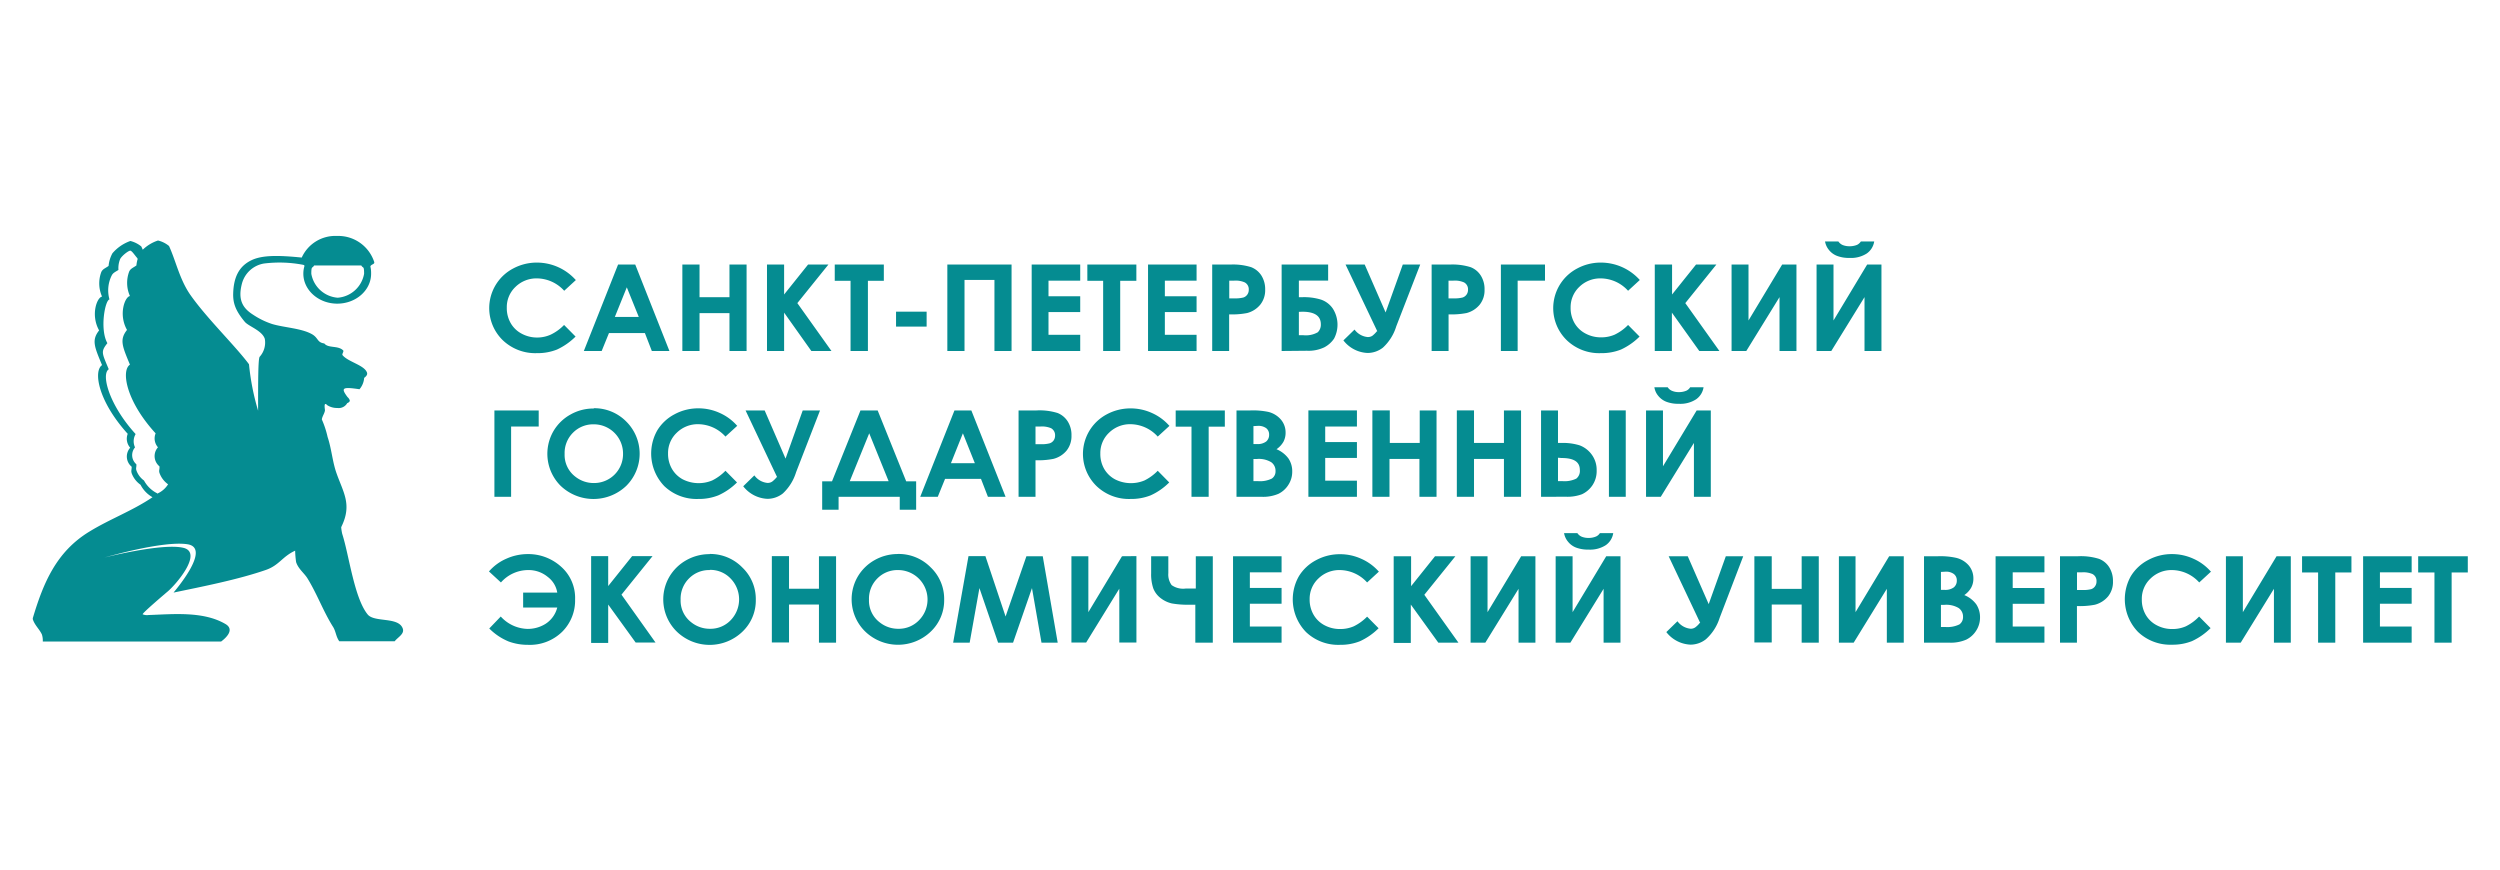 <?xml version="1.0" encoding="UTF-8"?> <svg xmlns="http://www.w3.org/2000/svg" id="Layer_1" data-name="Layer 1" viewBox="0 0 417.67 145.33"> <defs> <style>.cls-1{fill:#058c91;}</style> </defs> <path class="cls-1" d="M96.26,46.74l-2,1.84a6.21,6.21,0,0,0-4.54-2.07,5,5,0,0,0-3.59,1.41,4.64,4.64,0,0,0-1.46,3.49A5,5,0,0,0,85.33,54a4.54,4.54,0,0,0,1.83,1.75,5.39,5.39,0,0,0,2.63.64A5.51,5.51,0,0,0,92,55.91a7.72,7.72,0,0,0,2.24-1.62l1.92,1.94a10.83,10.83,0,0,1-3.11,2.17,8.78,8.78,0,0,1-3.35.6,7.86,7.86,0,0,1-5.67-2.13,7.48,7.48,0,0,1,1.68-12,8.33,8.33,0,0,1,4-1,8.71,8.71,0,0,1,6.47,2.9Zm7-2.54h2.87l5.71,14.44H108.9l-1.16-3h-6l-1.22,3H97.54l5.72-14.44ZM104.72,48l-2,4.95h4l-2-4.95ZM114,44.2h2.87v5.45h5V44.2h2.86V58.64h-2.86V52.31h-5v6.33H114V44.2Zm14.1,0H131v5l4-5h3.4l-5.19,6.44,5.7,8h-3.36L131,52.23v6.41h-2.86V44.2Zm11.34,0h8.22v2.71H145V58.64H142.1V46.91h-2.64V44.2Zm10.24,7.87h5.13v2.49H149.7V52.07Zm8.59-7.87H169V58.64h-2.86V46.77h-5V58.64h-2.87V44.2Zm14.09,0h8.11v2.69h-5.3V49.5h5.3v2.64h-5.3v3.8h5.3v2.7h-8.11V44.2Zm9.28,0h8.21v2.71h-2.7V58.64H184.3V46.91h-2.64V44.2Zm10.16,0h8.11v2.69h-5.3V49.5h5.3v2.64h-5.3v3.8h5.3v2.7h-8.11V44.2Zm10.74,0h3a10.07,10.07,0,0,1,3.5.44,3.58,3.58,0,0,1,1.71,1.41,4.3,4.3,0,0,1,.62,2.34,3.85,3.85,0,0,1-.82,2.51,4.22,4.22,0,0,1-2.2,1.4,13.21,13.21,0,0,1-3,.22v6.12h-2.83V44.2Zm2.83,5.65h.89a5.33,5.33,0,0,0,1.48-.15,1.29,1.29,0,0,0,.65-.49,1.37,1.37,0,0,0,.24-.82,1.3,1.3,0,0,0-.67-1.21,3.75,3.75,0,0,0-1.8-.29h-.79v3Zm8.75,8.79V44.2h7.77v2.68H217v2.77h.61a9.68,9.68,0,0,1,3.07.4,3.93,3.93,0,0,1,2,1.52,5,5,0,0,1,.2,5,4.47,4.47,0,0,1-1.64,1.46,6.14,6.14,0,0,1-2.9.57ZM217,52.1V56h.71a4,4,0,0,0,2.45-.49,1.76,1.76,0,0,0,.51-1.33q0-2.1-3.09-2.1Zm13.1,3.24L224.8,44.2H228l3.49,8,2.87-8h2.91l-4,10.32a8,8,0,0,1-2.22,3.55,4.18,4.18,0,0,1-2.55.9,5.39,5.39,0,0,1-4.06-2.1l1.86-1.81a3.07,3.07,0,0,0,2.19,1.25,1.35,1.35,0,0,0,.8-.22,4.75,4.75,0,0,0,.75-.75Zm9.1-11.14h3a10.07,10.07,0,0,1,3.5.44,3.51,3.51,0,0,1,1.7,1.41,4.21,4.21,0,0,1,.62,2.34,3.84,3.84,0,0,1-.81,2.51,4.22,4.22,0,0,1-2.2,1.4,13.21,13.21,0,0,1-3,.22v6.12h-2.83V44.2ZM242,49.85h.89a5.33,5.33,0,0,0,1.48-.15,1.33,1.33,0,0,0,.65-.49,1.37,1.37,0,0,0,.24-.82,1.3,1.3,0,0,0-.67-1.21,3.75,3.75,0,0,0-1.8-.29H242v3Zm8.75-5.65h7.37v2.69h-4.57V58.64h-2.8V44.2ZM274,46.74l-2,1.84a6.22,6.22,0,0,0-4.55-2.07,5,5,0,0,0-3.59,1.41,4.68,4.68,0,0,0-1.46,3.49,5,5,0,0,0,.65,2.56,4.54,4.54,0,0,0,1.83,1.75,5.38,5.38,0,0,0,2.62.64,5.6,5.6,0,0,0,2.26-.45A7.85,7.85,0,0,0,272,54.29l1.92,1.94a10.83,10.83,0,0,1-3.11,2.17,8.78,8.78,0,0,1-3.35.6,7.82,7.82,0,0,1-5.67-2.13,7.48,7.48,0,0,1,1.68-12,8.29,8.29,0,0,1,4-1,8.75,8.75,0,0,1,6.48,2.9Zm2.49-2.54h2.86v5l4-5h3.4l-5.19,6.44,5.7,8h-3.36l-4.58-6.41v6.41h-2.86V44.2Zm23.64,0V58.64h-2.83v-9l-5.55,9h-2.46V44.2h2.83v9.34l5.62-9.34Zm14.2,0V58.64H311.5v-9l-5.55,9h-2.46V44.2h2.83v9.34l5.62-9.34Zm-9.43-3.86h2.23a1.73,1.73,0,0,0,.73.6,3,3,0,0,0,1.15.2,3.26,3.26,0,0,0,1.24-.23,1.56,1.56,0,0,0,.64-.57h2.23a3,3,0,0,1-1.23,2,4.85,4.85,0,0,1-2.89.75,5.51,5.51,0,0,1-2.09-.34,3.17,3.17,0,0,1-1.36-1,3,3,0,0,1-.65-1.45ZM82.6,68.57H90v2.69H85.39V83H82.6V68.57Zm16.6-.37a7.48,7.48,0,0,1,5.42,2.22,7.57,7.57,0,0,1,0,10.76,7.94,7.94,0,0,1-11-.06A7.56,7.56,0,0,1,92.48,72a7.5,7.5,0,0,1,2.84-2.75,7.73,7.73,0,0,1,3.88-1Zm0,2.69a4.74,4.74,0,0,0-3.47,1.4,4.78,4.78,0,0,0-1.4,3.54,4.56,4.56,0,0,0,1.77,3.79,4.93,4.93,0,0,0,3.15,1.08,4.83,4.83,0,0,0,4.84-4.89,4.88,4.88,0,0,0-4.89-4.92Zm24,.22-2,1.83a6.2,6.2,0,0,0-4.54-2.07,5,5,0,0,0-3.59,1.42,4.66,4.66,0,0,0-1.46,3.48,5,5,0,0,0,.65,2.56,4.6,4.6,0,0,0,1.82,1.76,5.88,5.88,0,0,0,4.88.19,8,8,0,0,0,2.24-1.63l1.93,1.95A10.48,10.48,0,0,1,120,82.76a8.73,8.73,0,0,1-3.34.6A7.82,7.82,0,0,1,111,81.23a7.85,7.85,0,0,1-1.2-9.31,7.37,7.37,0,0,1,2.88-2.7,8.27,8.27,0,0,1,4-1,8.51,8.51,0,0,1,3.54.76,8.4,8.4,0,0,1,2.93,2.15Zm6.63,8.6-5.27-11.14h3.19l3.49,8.05,2.87-8.05H137l-4,10.32a8.1,8.1,0,0,1-2.21,3.55,4.18,4.18,0,0,1-2.56.9,5.42,5.42,0,0,1-4.06-2.1l1.86-1.82a3.05,3.05,0,0,0,2.19,1.26,1.33,1.33,0,0,0,.8-.23,4.61,4.61,0,0,0,.75-.74Zm13.94-11.14h2.86l4.77,11.85h1.66v4.74h-2.74V83H140.1v2.16h-2.74V80.42H139l4.76-11.85Zm1.45,3.82-3.25,8h6.49l-3.24-8Zm14.19-3.82h2.87L168,83h-2.95l-1.16-3h-6l-1.22,3h-2.93l5.72-14.43Zm1.46,3.82-2,5h4l-2-5Zm9.31-3.82h3a10.15,10.15,0,0,1,3.51.43,3.59,3.59,0,0,1,1.7,1.42,4.21,4.21,0,0,1,.62,2.34,3.88,3.88,0,0,1-.81,2.51A4.2,4.2,0,0,1,176,76.66a12.88,12.88,0,0,1-3,.23V83h-2.83V68.57ZM173,74.21h.9a5,5,0,0,0,1.48-.15,1.31,1.31,0,0,0,.65-.48,1.39,1.39,0,0,0,.24-.82,1.32,1.32,0,0,0-.67-1.22,3.91,3.91,0,0,0-1.8-.28H173v2.95Zm22.42-3.1-2,1.83a6.21,6.21,0,0,0-4.54-2.07,5,5,0,0,0-3.59,1.42,4.66,4.66,0,0,0-1.46,3.48,5,5,0,0,0,.64,2.56,4.63,4.63,0,0,0,1.83,1.76,5.88,5.88,0,0,0,4.88.19,8,8,0,0,0,2.24-1.63l1.92,1.95a10.45,10.45,0,0,1-3.11,2.16,8.76,8.76,0,0,1-3.34.6,7.82,7.82,0,0,1-5.67-2.13,7.49,7.49,0,0,1,1.67-12,8.33,8.33,0,0,1,4-1,8.54,8.54,0,0,1,3.54.76,8.4,8.4,0,0,1,2.93,2.15Zm1-2.54h8.21v2.71h-2.7V83h-2.87V71.28h-2.64V68.57ZM206.58,83V68.57h2.34a12.53,12.53,0,0,1,3,.25A4.06,4.06,0,0,1,214,70.1a3.31,3.31,0,0,1,.78,2.2,3.18,3.18,0,0,1-.35,1.49,3.81,3.81,0,0,1-1.17,1.26,4.71,4.71,0,0,1,2,1.55,3.81,3.81,0,0,1,.63,2.19,4,4,0,0,1-.65,2.22,4.08,4.08,0,0,1-1.67,1.5,6.58,6.58,0,0,1-2.82.49Zm2.83-11.81v3H210a2.37,2.37,0,0,0,1.53-.42,1.44,1.44,0,0,0,.5-1.15,1.34,1.34,0,0,0-.48-1.08,2.21,2.21,0,0,0-1.44-.39Zm0,5.49v3.7h.71a4.46,4.46,0,0,0,2.37-.43,1.44,1.44,0,0,0,.61-1.25,1.75,1.75,0,0,0-.72-1.48,4,4,0,0,0-2.38-.54Zm9.18-8.11h8.11v2.69h-5.3v2.6h5.3v2.65h-5.3V80.3h5.3V83h-8.11V68.57Zm10.74,0h2.86V74h5V68.57H240V83h-2.86V76.67h-5V83h-2.86V68.57Zm14.06,0h2.87V74h5V68.57h2.86V83h-2.86V76.67h-5V83h-2.87V68.57Zm25.41,0h2.81V83H268.8V68.57ZM257.46,83V68.57h2.83V74h.61a9.47,9.47,0,0,1,3,.4,4.41,4.41,0,0,1,2,1.51,4.29,4.29,0,0,1,.85,2.68,4.24,4.24,0,0,1-.73,2.52,4.29,4.29,0,0,1-1.72,1.46,6.9,6.9,0,0,1-2.67.42Zm2.83-6.53v3.91H261a4.48,4.48,0,0,0,2.35-.42,1.63,1.63,0,0,0,.59-1.44c0-1.37-1-2-3.06-2Zm25.53-7.9V83H283V74l-5.54,9H275V68.57h2.83V77.9l5.63-9.33Zm-9.43-3.87h2.23a1.55,1.55,0,0,0,.73.6,2.8,2.8,0,0,0,1.14.21,3.13,3.13,0,0,0,1.25-.24,1.41,1.41,0,0,0,.63-.57h2.24a3,3,0,0,1-1.23,2,4.79,4.79,0,0,1-2.9.76,5.54,5.54,0,0,1-2.09-.34,3.25,3.25,0,0,1-1.36-1,2.9,2.9,0,0,1-.64-1.45ZM83.66,103,81.74,105A9.8,9.8,0,0,0,85,107.18a9.24,9.24,0,0,0,3.2.55,7.7,7.7,0,0,0,5.71-2.17,7.36,7.36,0,0,0,2.17-5.43,6.94,6.94,0,0,0-2.37-5.48,8.15,8.15,0,0,0-5.55-2.08,8.71,8.71,0,0,0-3.54.76,8.14,8.14,0,0,0-2.93,2.14l2,1.84a6.08,6.08,0,0,1,4.54-2.07,5,5,0,0,1,3.29,1.15A4.09,4.09,0,0,1,93.1,99H87.4v2.5h5.7a4.59,4.59,0,0,1-1.95,2.72,5.59,5.59,0,0,1-3,.85A6.24,6.24,0,0,1,83.66,103Zm15.1-10.09h2.85v5l4-5h3.41l-5.19,6.44,5.69,8H106.2L101.61,101v6.41H98.76V92.93Zm19.82-.36A7.48,7.48,0,0,1,124,94.79a7.28,7.28,0,0,1,2.27,5.4,7.19,7.19,0,0,1-2.24,5.35,7.9,7.9,0,0,1-11-.06,7.53,7.53,0,0,1-1.19-9.14,7.6,7.6,0,0,1,2.84-2.76,7.83,7.83,0,0,1,3.88-1Zm0,2.69a4.7,4.7,0,0,0-3.46,1.39,4.77,4.77,0,0,0-1.41,3.54,4.56,4.56,0,0,0,1.77,3.79,4.92,4.92,0,0,0,3.15,1.09,4.66,4.66,0,0,0,3.42-1.41,5,5,0,0,0,0-7,4.66,4.66,0,0,0-3.46-1.43Zm10.37-2.33h2.87v5.45h5V92.93h2.86v14.44h-2.86V101h-5v6.33h-2.87V92.93Zm21.1-.36a7.48,7.48,0,0,1,5.42,2.22,7.28,7.28,0,0,1,2.27,5.4,7.19,7.19,0,0,1-2.24,5.35,7.9,7.9,0,0,1-11-.06,7.53,7.53,0,0,1-1.19-9.14,7.53,7.53,0,0,1,2.84-2.76,7.83,7.83,0,0,1,3.88-1Zm0,2.69a4.7,4.7,0,0,0-3.46,1.39,4.77,4.77,0,0,0-1.41,3.54,4.56,4.56,0,0,0,1.77,3.79,4.91,4.91,0,0,0,3.15,1.09,4.66,4.66,0,0,0,3.42-1.41,4.92,4.92,0,0,0-3.47-8.4Zm11.81-2.33h2.77L168,103l3.48-10.07h2.73l2.5,14.44H174l-1.59-9.12-3.16,9.12h-2.5l-3.12-9.12L162,107.37h-2.76l2.56-14.44Zm28,0v14.44H187v-9l-5.54,9H179V92.93h2.83v9.34l5.62-9.34Zm9.89,8.12h-.95a15.77,15.77,0,0,1-3-.21,4.78,4.78,0,0,1-1.86-.87,3.77,3.77,0,0,1-1.26-1.64,7.3,7.3,0,0,1-.36-2.53V92.93h2.87v2.82a3,3,0,0,0,.55,2,3.3,3.3,0,0,0,2.32.58h1.72V92.93h2.84v14.44H199.7v-6.32ZM206,92.93h8.11v2.69h-5.3v2.61h5.3v2.64h-5.3v3.8h5.3v2.7H206V92.93Zm24.4,2.54-2,1.84a6.23,6.23,0,0,0-4.55-2.07,5,5,0,0,0-3.59,1.41,4.66,4.66,0,0,0-1.46,3.48,5,5,0,0,0,.65,2.56,4.54,4.54,0,0,0,1.82,1.76,5.42,5.42,0,0,0,2.63.64,5.6,5.6,0,0,0,2.26-.45,8,8,0,0,0,2.24-1.62l1.92,1.94a10.73,10.73,0,0,1-3.12,2.17,8.73,8.73,0,0,1-3.34.6,7.79,7.79,0,0,1-5.67-2.14,7.83,7.83,0,0,1-1.2-9.3,7.37,7.37,0,0,1,2.88-2.7,8.27,8.27,0,0,1,4-1,8.51,8.51,0,0,1,3.54.76,8.41,8.41,0,0,1,2.94,2.14Zm2.49-2.54h2.86v5l4-5h3.4l-5.19,6.44,5.7,8h-3.36L235.7,101v6.41h-2.86V92.93Zm23.63,0v14.44h-2.82v-9l-5.55,9h-2.46V92.93h2.83v9.34l5.62-9.34Zm14.21,0v14.44h-2.82v-9l-5.55,9h-2.46V92.93h2.83v9.34l5.62-9.34Zm-9.43-3.86h2.23a1.67,1.67,0,0,0,.73.6,3,3,0,0,0,1.15.2,3.08,3.08,0,0,0,1.24-.24,1.47,1.47,0,0,0,.64-.56h2.23a3,3,0,0,1-1.23,2,4.85,4.85,0,0,1-2.89.75,5.6,5.6,0,0,1-2.1-.34,3.2,3.2,0,0,1-1.35-1,3,3,0,0,1-.65-1.45Zm22.75,15-5.27-11.14h3.19l3.5,8,2.86-8h2.91l-3.95,10.32A8,8,0,0,1,285,106.8a4.18,4.18,0,0,1-2.55.9,5.39,5.39,0,0,1-4.06-2.1l1.86-1.81a3.07,3.07,0,0,0,2.19,1.25,1.3,1.3,0,0,0,.79-.23,3.92,3.92,0,0,0,.75-.74Zm9.1-11.14H296v5.45h5V92.93h2.86v14.44h-2.86V101h-5v6.33H293.1V92.93Zm24.91,0v14.44h-2.83v-9l-5.54,9h-2.47V92.93H310v9.34l5.62-9.34Zm3.38,14.44V92.93h2.34a12.26,12.26,0,0,1,3,.26,4,4,0,0,1,2.13,1.27,3.35,3.35,0,0,1,.78,2.2,3.14,3.14,0,0,1-.36,1.5,3.76,3.76,0,0,1-1.16,1.26,4.69,4.69,0,0,1,2,1.54,3.9,3.9,0,0,1,.63,2.2,4,4,0,0,1-.65,2.21,4.08,4.08,0,0,1-1.67,1.5,6.56,6.56,0,0,1-2.82.5Zm2.83-11.82v3h.61a2.38,2.38,0,0,0,1.54-.42,1.43,1.43,0,0,0,.5-1.15,1.31,1.31,0,0,0-.48-1.07,2.17,2.17,0,0,0-1.44-.4Zm0,5.5v3.7h.71a4.57,4.57,0,0,0,2.37-.43,1.47,1.47,0,0,0,.61-1.26,1.74,1.74,0,0,0-.72-1.47,4.05,4.05,0,0,0-2.39-.54Zm9.18-8.12h8.11v2.69h-5.3v2.61h5.3v2.64h-5.3v3.8h5.3v2.7H333.4V92.93Zm10.73,0h3a10.17,10.17,0,0,1,3.51.44,3.51,3.51,0,0,1,1.7,1.41,4.3,4.3,0,0,1,.62,2.34,3.84,3.84,0,0,1-.81,2.51,4.27,4.27,0,0,1-2.21,1.4,13.15,13.15,0,0,1-3,.22v6.12h-2.83V92.93ZM347,98.57h.9a5.3,5.3,0,0,0,1.47-.14,1.25,1.25,0,0,0,.65-.49,1.37,1.37,0,0,0,.24-.82,1.29,1.29,0,0,0-.66-1.21,3.8,3.8,0,0,0-1.8-.29H347v2.95Zm22.42-3.1-2,1.84a6.21,6.21,0,0,0-4.54-2.07,5,5,0,0,0-3.59,1.41,4.62,4.62,0,0,0-1.46,3.48,5,5,0,0,0,.64,2.56,4.5,4.5,0,0,0,1.83,1.76,5.39,5.39,0,0,0,2.63.64,5.51,5.51,0,0,0,2.25-.45A7.72,7.72,0,0,0,367.4,103l1.92,1.94a10.83,10.83,0,0,1-3.11,2.17,8.78,8.78,0,0,1-3.35.6,7.82,7.82,0,0,1-5.67-2.14,7.87,7.87,0,0,1-1.2-9.3,7.37,7.37,0,0,1,2.88-2.7,8.3,8.3,0,0,1,4-1,8.57,8.57,0,0,1,3.54.76,8.38,8.38,0,0,1,2.93,2.14Zm13.3-2.54v14.44h-2.82v-9l-5.55,9h-2.47V92.93h2.83v9.34l5.63-9.34Zm1.92,0h8.21v2.71h-2.7v11.73h-2.87V95.64H384.6V92.93Zm10.16,0h8.11v2.69h-5.3v2.61h5.3v2.64h-5.3v3.8h5.3v2.7h-8.11V92.93Zm9.28,0h8.21v2.71h-2.7v11.73h-2.87V95.64H404V92.93Z"></path> <path class="cls-1" d="M7.15,107.14A3.35,3.35,0,0,0,7,106c-.41-.88-1.13-1.47-1.49-2.45a.56.56,0,0,1,0-.38c1.74-5.79,3.9-11,9.43-14.36,3.44-2.11,7.15-3.45,10.54-5.74a5,5,0,0,1-2-2.08A4.07,4.07,0,0,1,22,79.07c-.13-.44,0-.56,0-1.09a2.21,2.21,0,0,1-.25-3.18,2.26,2.26,0,0,1-.41-2.32C16.38,67,15.57,62,17.05,61c-1.29-3.09-1.77-4.18-.49-5.8-1.46-2.6-.35-5.53.49-5.65a5.42,5.42,0,0,1-.12-4.12c.25-.5.62-.58,1.21-1a5.47,5.47,0,0,1,.64-2.11,7,7,0,0,1,3-2.06,4.63,4.63,0,0,1,1.83.92c.08.18.16.35.24.54a6.61,6.61,0,0,1,2.55-1.54,4.54,4.54,0,0,1,1.84.92c1.16,2.52,1.77,5.64,3.63,8.26,2.7,3.81,7.11,8.09,9.53,11.23l.2.27a40.64,40.64,0,0,0,1.52,7.75c0-4.78,0-8.66.26-9a3.54,3.54,0,0,0,.86-3c-.45-1.39-2.69-2.08-3.33-2.83-1.62-1.93-2-3.22-1.95-4.79.08-2.51.86-4.44,3-5.49,1.78-.89,4.52-.87,8.45-.47a6.15,6.15,0,0,1,5.88-3.61,6.32,6.32,0,0,1,6.23,4.35c.12.41-.57.37-.64.76A4.64,4.64,0,0,1,62,45.73c0,2.77-2.54,5-5.66,5s-5.66-2.27-5.66-5a4.36,4.36,0,0,1,.18-1.26c0-.21-.08-.18-.27-.24a20.9,20.9,0,0,0-6.52-.2,4.59,4.59,0,0,0-3.66,3.39c-.69,2.68.13,4.06,1.89,5.17a13,13,0,0,0,3.19,1.55c2,.59,4.83.7,6.59,1.67,1.14.63.86,1.4,2.1,1.57.67.84,2.29.3,3.15,1.16.17.17-.25.61-.1.8.93,1.13,3.63,1.65,4.08,2.9.09.27,0,.54-.47.89a3.27,3.27,0,0,1-.78,1.9c-2.91-.43-3.14-.23-2,1.31a1.28,1.28,0,0,1,.36.5c.08.23-.15.41-.41.51a1.63,1.63,0,0,1-1.65.81,3,3,0,0,1-1.68-.46c-.69-.73-.37.71-.39.88-.07.5-.47,1-.52,1.5A15.43,15.43,0,0,1,54.73,73c.67,2,.8,4.08,1.47,6,1.13,3.25,2.65,5.24.87,8.93L57,88.1a8.72,8.72,0,0,0,.17,1.08c1.13,3.47,2,10.71,4.25,13.47,1.1,1.36,5,.39,5.82,2.24.47,1-.76,1.53-1.3,2.25H56.69c-.56-.75-.58-1.7-1.06-2.43C54,102.12,53,99.28,51.37,96.63c-.53-.87-1.53-1.57-1.9-2.72A15.86,15.86,0,0,1,49.31,92c-2.18,1-2.63,2.42-4.87,3.21C39.75,96.84,33.8,98,29,99c-.05,0,6.47-7.42,2.33-8.07s-13.93,2.24-14,2.25,9.81-2.52,13.33-1.65c3.3.83-1.3,6.2-2.73,7.36-.32.27-4.28,3.63-4.09,3.74a1.88,1.88,0,0,0,1,.12c4.13-.14,9.13-.66,12.82,1.5,1.53.89.24,2.22-.72,2.93H7.15ZM26.4,82.41a4,4,0,0,0,1.68-1.5A3.94,3.94,0,0,1,26.64,79c-.13-.44.05-.56,0-1.09a2.21,2.21,0,0,1-.25-3.18A2.24,2.24,0,0,1,26,72.4c-5-5.46-5.77-10.51-4.29-11.48-1.29-3.09-1.77-4.18-.49-5.8-1.47-2.6-.35-5.54.49-5.66a5.39,5.39,0,0,1-.12-4.11c.25-.5.62-.59,1.2-1A5.43,5.43,0,0,1,23,43.27l-.07-.16c-.34-.36-.88-1.21-1.16-1.23s-1.34.78-1.68,1.36a4,4,0,0,0-.3,1.86c-.52.33-.91.48-1.13.93a5.56,5.56,0,0,0-.37,4c-.74.11-1.65,5-.35,7.3-1.13,1.44-.92,1.61.23,4.36-1.32.86.08,6,4.49,10.83a2.38,2.38,0,0,0-.1,2.22,2,2,0,0,0,.22,2.82c.05.48-.11.59,0,1a3.52,3.52,0,0,0,1.28,1.72,5,5,0,0,0,2.34,2.2Zm34-38.06H52.48c-.3.54-.47,0-.47,1.39a4.85,4.85,0,0,0,4.41,4,4.86,4.86,0,0,0,4.41-4c0-1.42-.17-.85-.47-1.39Z"></path> </svg> 